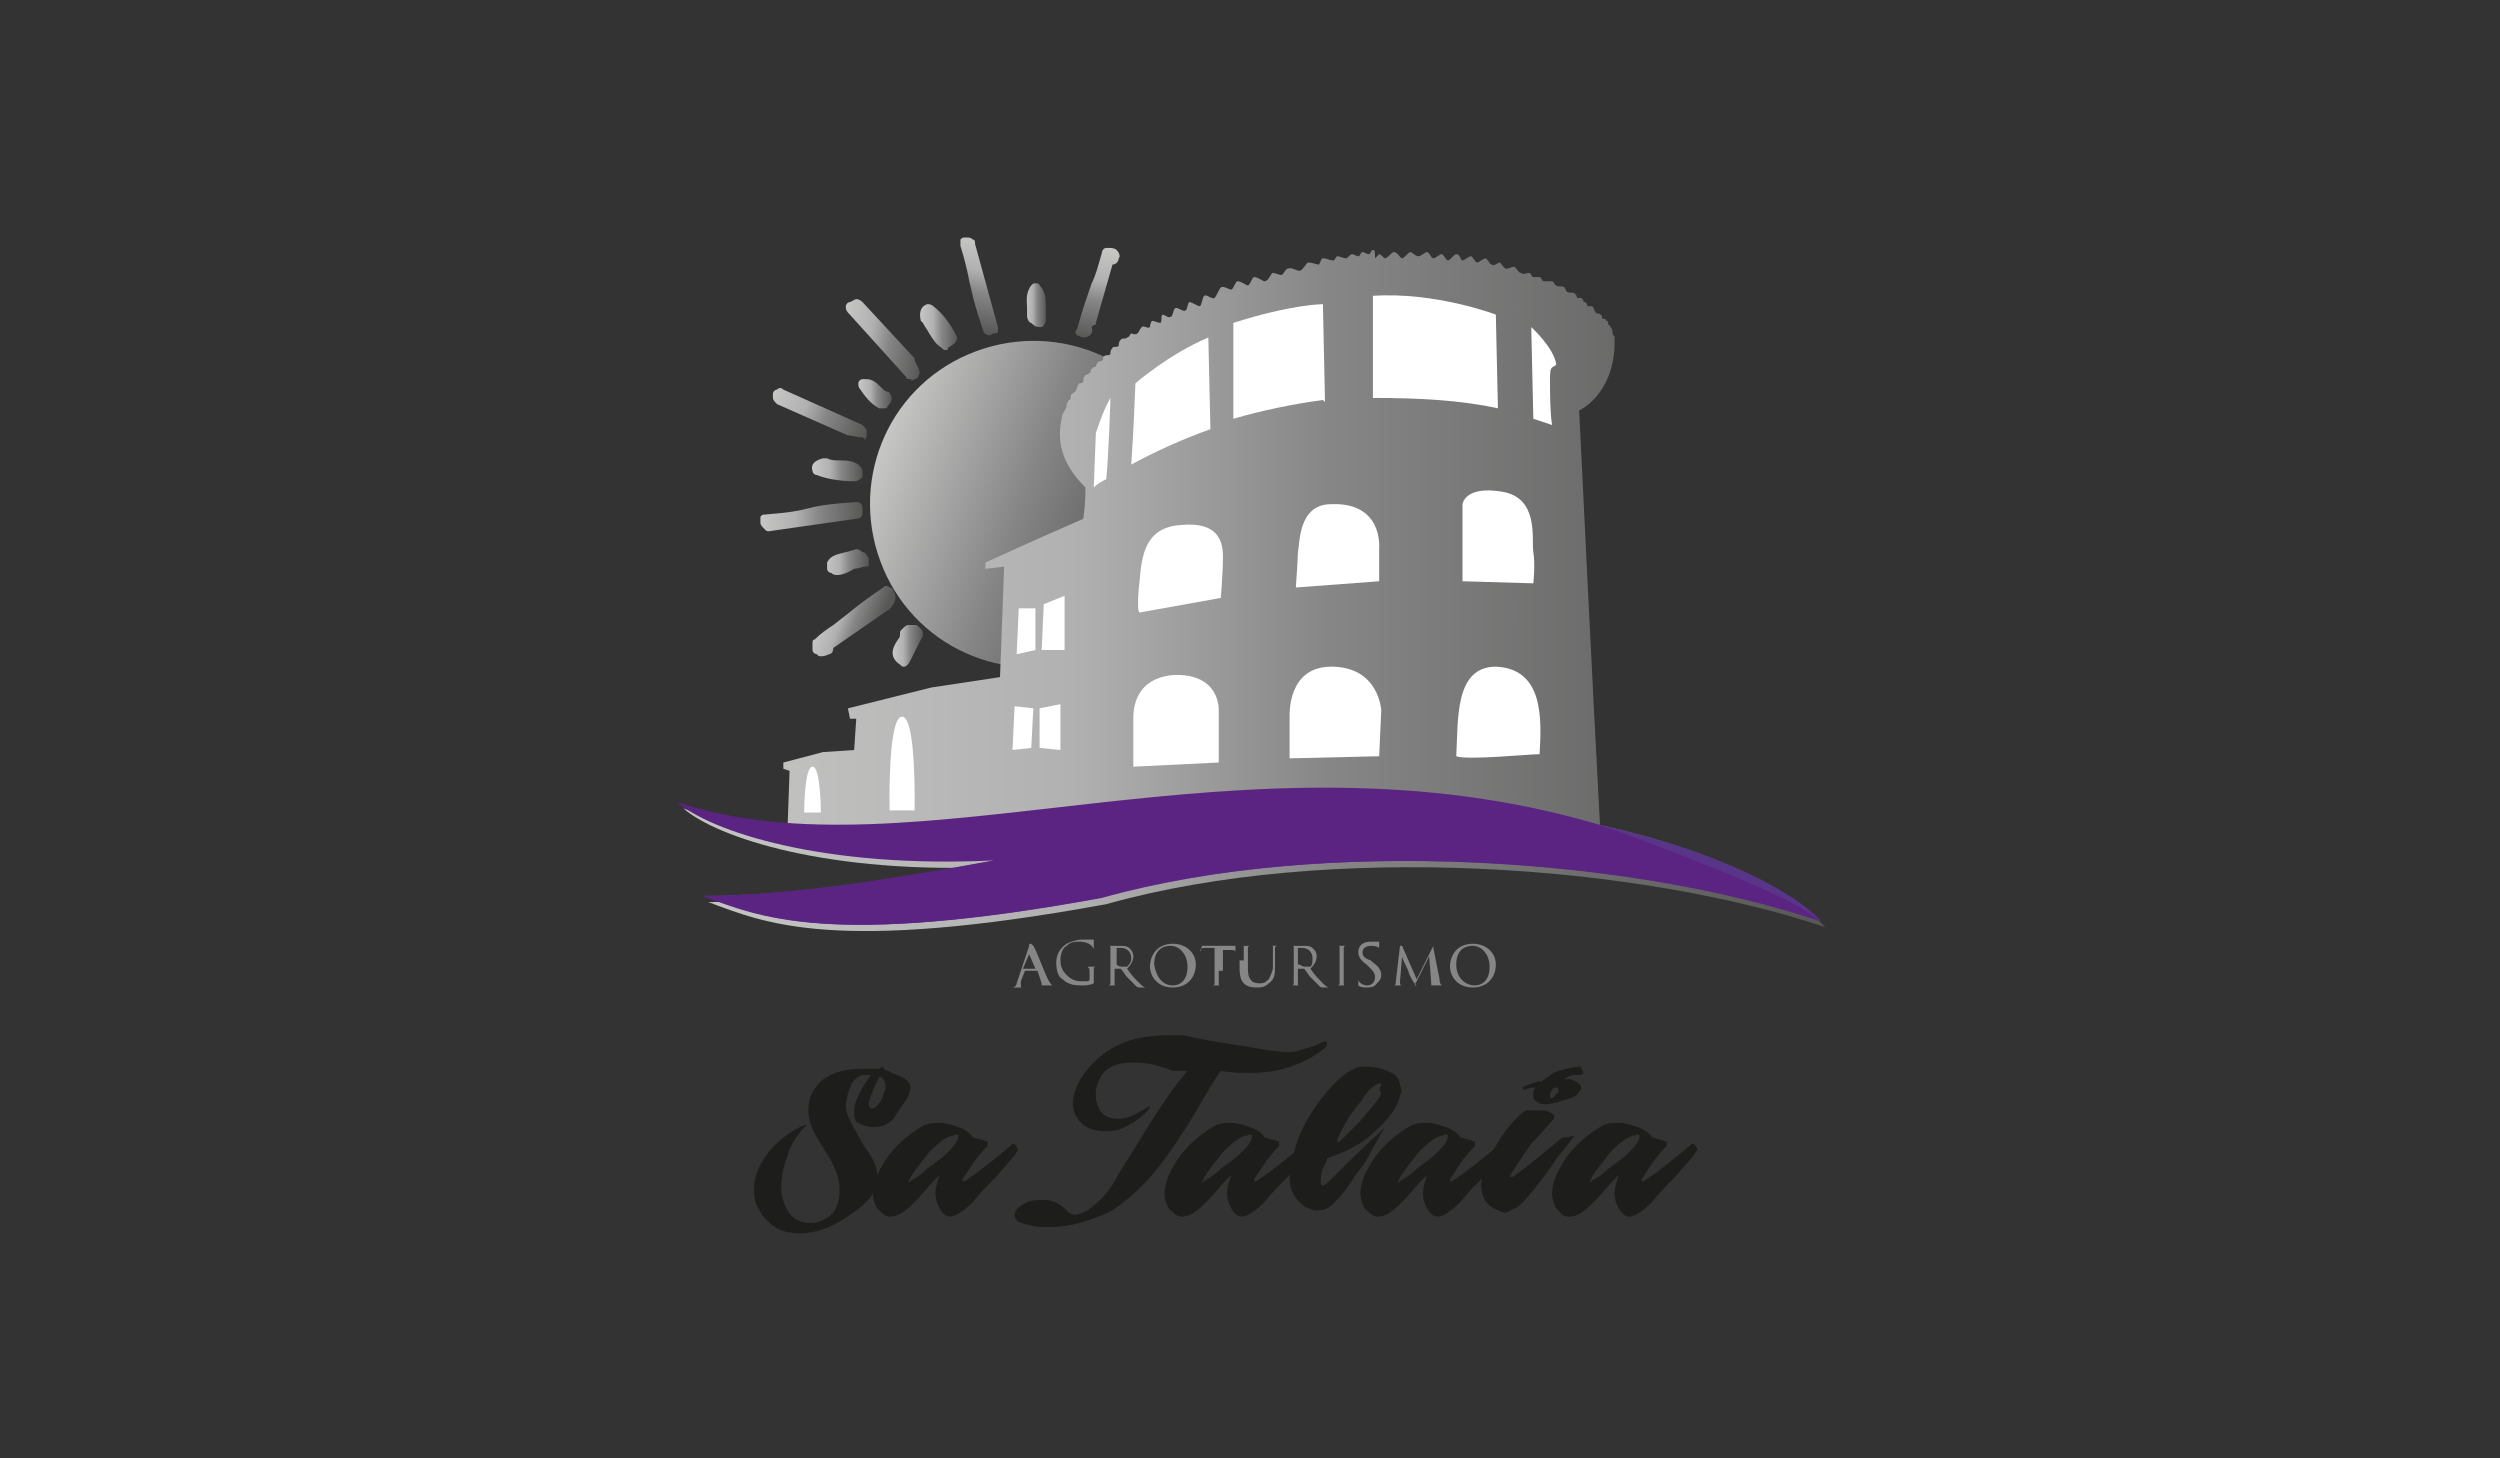 <?xml version="1.0" encoding="utf-8"?>
<!-- Generator: Adobe Illustrator 26.3.1, SVG Export Plug-In . SVG Version: 6.00 Build 0)  -->
<svg version="1.1" id="Capa_1" xmlns="http://www.w3.org/2000/svg" xmlns:xlink="http://www.w3.org/1999/xlink" x="0px" y="0px"
	 viewBox="0 0 120 70" style="enable-background:new 0 0 120 70;" xml:space="preserve">
<rect x="0" y="0" width="120" height="70" fill="#333333" stroke="none"/>
<style type="text/css">
	.st0{fill:url(#SVGID_1_);}
	.st1{fill:url(#SVGID_00000085942967127935059430000013420443277315597447_);}
	.st2{fill:url(#SVGID_00000150101829358118090690000009781644796372037541_);}
	.st3{fill:url(#SVGID_00000114056517081668128970000008182388368629466016_);}
	.st4{fill:url(#SVGID_00000054241584626574555680000016150983737145469071_);}
	.st5{fill:url(#SVGID_00000159465711956315379900000016218793609508519315_);}
	.st6{fill:url(#SVGID_00000119814452395531664390000006038793180283271829_);}
	.st7{fill:url(#SVGID_00000049931161797006721580000009989893961230299541_);}
	.st8{fill:url(#SVGID_00000036218537889331771060000013373723829917930660_);}
	.st9{fill:url(#SVGID_00000151509915318784912200000002039078400213275293_);}
	.st10{fill:url(#SVGID_00000075142127955544994920000010675880418819130504_);}
	.st11{fill:url(#SVGID_00000010996721766345630090000006289148818580299392_);}
	.st12{fill:url(#SVGID_00000116237547980471424510000016659556770331634109_);}
	.st13{fill-rule:evenodd;clip-rule:evenodd;fill:url(#SVGID_00000179620426800071928580000002175368523498048387_);}
	.st14{fill:#FFFFFF;}
	.st15{fill-rule:evenodd;clip-rule:evenodd;fill:#FFFFFF;}
	.st16{fill-rule:evenodd;clip-rule:evenodd;fill:#59358A;}
	.st17{fill-rule:evenodd;clip-rule:evenodd;fill:#5C2482;}
	.st18{fill:#1D1D1B;}
	.st19{fill:#868686;}
</style>
<g>
	<g>
		<linearGradient id="SVGID_1_" gradientUnits="userSpaceOnUse" x1="39.466" y1="29.346" x2="42.149" y2="30.322">
			<stop  offset="0" style="stop-color:#C6C6C5"/>
			<stop  offset="0.344" style="stop-color:#B1B1B1"/>
			<stop  offset="0.571" style="stop-color:#868686"/>
			<stop  offset="1" style="stop-color:#575756"/>
		</linearGradient>
		<path class="st0" d="M39.4,31.5c-0.1,0-0.1,0-0.2-0.1l0,0c-0.1,0-0.2-0.1-0.2-0.2c0,0,0,0,0-0.1c0,0,0-0.1,0-0.2
			c0-0.1,0-0.2,0.1-0.2c0.3-0.3,0.6-0.5,0.9-0.7c0.8-0.6,1.2-1,2.4-1.8c0.1-0.1,0.2-0.1,0.3,0c0.1,0,0.2,0.1,0.2,0.2
			c0.2,0.3,0,0.6-0.1,0.7c0,0,0,0.1-0.1,0.1c0,0.1-0.1,0.1-0.1,0.1l-2.6,1.8c0,0,0,0,0,0c0,0.2-0.1,0.3-0.2,0.3
			C39.6,31.5,39.5,31.5,39.4,31.5z"/>
		
			<linearGradient id="SVGID_00000143596695155388857980000007382290016168201654_" gradientUnits="userSpaceOnUse" x1="39.613" y1="27.008" x2="41.649" y2="27.008">
			<stop  offset="0" style="stop-color:#C6C6C5"/>
			<stop  offset="0.344" style="stop-color:#B1B1B1"/>
			<stop  offset="0.571" style="stop-color:#868686"/>
			<stop  offset="1" style="stop-color:#575756"/>
		</linearGradient>
		<path style="fill:url(#SVGID_00000143596695155388857980000007382290016168201654_);" d="M40.2,27.6c-0.1,0-0.2,0-0.3-0.1
			c-0.1,0-0.2-0.1-0.2-0.2c0-0.1,0-0.2,0-0.3c0.2-0.4,0.6-0.4,0.9-0.5c0.1,0,0.3-0.1,0.4-0.1c0.1-0.1,0.3,0,0.4,0.1c0,0,0,0,0,0
			c0.1,0,0.2,0.1,0.3,0.3c0,0.1,0,0.2,0,0.3c0,0.1-0.1,0.1-0.2,0.1c-0.1,0-0.3,0.1-0.5,0.1C40.7,27.5,40.4,27.6,40.2,27.6z"/>
		
			<linearGradient id="SVGID_00000006705674549884839370000015771136171758188728_" gradientUnits="userSpaceOnUse" x1="42.881" y1="31.06" x2="44.305" y2="31.06">
			<stop  offset="0" style="stop-color:#C6C6C5"/>
			<stop  offset="0.344" style="stop-color:#B1B1B1"/>
			<stop  offset="0.571" style="stop-color:#868686"/>
			<stop  offset="1" style="stop-color:#575756"/>
		</linearGradient>
		<path style="fill:url(#SVGID_00000006705674549884839370000015771136171758188728_);" d="M43.4,32c-0.1,0-0.1,0-0.2-0.1
			c-0.6-0.4-0.3-0.9-0.1-1.2c0.1-0.1,0.1-0.2,0.1-0.3c0-0.1,0-0.1,0.1-0.2c0.1-0.1,0.2-0.2,0.3-0.2l0.1,0c0.1,0,0.2,0,0.3,0l0,0
			c0.1,0.1,0.3,0.2,0.3,0.4c0,0.1,0,0.2-0.1,0.3l-0.5,1C43.6,31.9,43.5,32,43.4,32C43.4,32,43.4,32,43.4,32z"/>
		
			<linearGradient id="SVGID_00000002343016653370156360000007397874199705664439_" gradientUnits="userSpaceOnUse" x1="37.125" y1="18.926" x2="41.64" y2="20.569">
			<stop  offset="0" style="stop-color:#C6C6C5"/>
			<stop  offset="0.344" style="stop-color:#B1B1B1"/>
			<stop  offset="0.571" style="stop-color:#868686"/>
			<stop  offset="1" style="stop-color:#575756"/>
		</linearGradient>
		<path style="fill:url(#SVGID_00000002343016653370156360000007397874199705664439_);" d="M41.3,21C41.3,21,41.2,20.9,41.3,21
			l-0.5-0.1c0,0,0,0-0.1,0l-3.4-1.5c-0.1-0.1-0.2-0.2-0.2-0.3l0-0.2c0-0.1,0.1-0.2,0.2-0.2c0.1-0.1,0.2-0.1,0.3,0l3.8,1.7
			c0.1,0.1,0.2,0.2,0.2,0.3l0,0.2c0,0.1-0.1,0.2-0.1,0.2C41.4,20.9,41.3,21,41.3,21z"/>
		
			<linearGradient id="SVGID_00000018925373023660262400000001304733025597334944_" gradientUnits="userSpaceOnUse" x1="39.061" y1="22.52" x2="41.373" y2="22.52">
			<stop  offset="0" style="stop-color:#C6C6C5"/>
			<stop  offset="0.344" style="stop-color:#B1B1B1"/>
			<stop  offset="0.571" style="stop-color:#868686"/>
			<stop  offset="1" style="stop-color:#575756"/>
		</linearGradient>
		<path style="fill:url(#SVGID_00000018925373023660262400000001304733025597334944_);" d="M41,23.1C41,23.1,41,23.1,41,23.1
			c-0.6,0-1.3-0.1-1.8-0.3c-0.1,0-0.2-0.1-0.2-0.2c-0.1-0.3,0.1-0.5,0.5-0.6c0.1,0,0.1,0,0.2,0c0.2,0.1,0.4,0.1,0.6,0.1
			c0.3,0,0.6,0,0.9,0.2c0.1,0.1,0.2,0.2,0.2,0.3l0,0.3C41.3,23,41.2,23.1,41,23.1z"/>
		
			<linearGradient id="SVGID_00000041287997471086776770000009086052138743645356_" gradientUnits="userSpaceOnUse" x1="41.238" y1="18.893" x2="42.792" y2="18.893">
			<stop  offset="0" style="stop-color:#C6C6C5"/>
			<stop  offset="0.344" style="stop-color:#B1B1B1"/>
			<stop  offset="0.571" style="stop-color:#868686"/>
			<stop  offset="1" style="stop-color:#575756"/>
		</linearGradient>
		<path style="fill:url(#SVGID_00000041287997471086776770000009086052138743645356_);" d="M42.4,19.6c-0.1,0-0.1,0-0.2,0
			c-0.4-0.2-0.7-0.6-0.9-0.9c-0.1-0.1-0.1-0.2-0.1-0.3c0-0.1,0.1-0.2,0.2-0.2c0.1,0,0.1,0,0.2,0c0.3,0,0.5,0.2,0.7,0.4
			c0.1,0.1,0.2,0.2,0.3,0.2c0.1,0,0.2,0.2,0.2,0.3c0,0.2-0.1,0.3-0.2,0.4c0,0,0,0,0,0C42.6,19.6,42.5,19.6,42.4,19.6z"/>
		
			<linearGradient id="SVGID_00000057108406405410925900000009389221780831071659_" gradientUnits="userSpaceOnUse" x1="36.498" y1="24.795" x2="41.444" y2="24.795">
			<stop  offset="0" style="stop-color:#C6C6C5"/>
			<stop  offset="0.344" style="stop-color:#B1B1B1"/>
			<stop  offset="0.571" style="stop-color:#868686"/>
			<stop  offset="1" style="stop-color:#575756"/>
		</linearGradient>
		<path style="fill:url(#SVGID_00000057108406405410925900000009389221780831071659_);" d="M36.9,25.5c-0.1,0-0.1,0-0.2-0.1
			c-0.1-0.1-0.2-0.2-0.2-0.3c0-0.1,0-0.2,0-0.3c0.1-0.1,0.1-0.1,0.2-0.1c1.3-0.1,1.7-0.2,2.1-0.3c0.4-0.1,0.8-0.2,2.3-0.3
			c0.2,0,0.3,0.1,0.3,0.3l0,0.2c0,0.2-0.1,0.3-0.3,0.3L36.9,25.5C36.9,25.5,36.9,25.5,36.9,25.5z"/>
		
			<linearGradient id="SVGID_00000039845371781036397620000010341413621146045103_" gradientUnits="userSpaceOnUse" x1="47.497" y1="11.52" x2="46.72" y2="15.927">
			<stop  offset="0" style="stop-color:#C6C6C5"/>
			<stop  offset="0.344" style="stop-color:#B1B1B1"/>
			<stop  offset="0.571" style="stop-color:#868686"/>
			<stop  offset="1" style="stop-color:#575756"/>
		</linearGradient>
		<path style="fill:url(#SVGID_00000039845371781036397620000010341413621146045103_);" d="M47.5,16.1c-0.1,0-0.3-0.1-0.3-0.2
			c-0.5-1.5-0.5-1.7-0.6-2.1c-0.1-0.3-0.1-0.7-0.5-2c0-0.1,0-0.2,0-0.3c0.1-0.1,0.1-0.1,0.2-0.1l0,0c0,0,0.1,0,0.1,0
			c0.1,0,0.2,0,0.3,0.1c0.1,0,0.1,0.1,0.1,0.2l1.1,4c0,0.1,0,0.2,0,0.2c0,0.1-0.1,0.1-0.2,0.1L47.5,16.1
			C47.6,16.1,47.6,16.1,47.5,16.1z"/>
		
			<linearGradient id="SVGID_00000171688503752535850440000002570948673196606353_" gradientUnits="userSpaceOnUse" x1="40.427" y1="15.915" x2="44.406" y2="16.617">
			<stop  offset="0" style="stop-color:#C6C6C5"/>
			<stop  offset="0.344" style="stop-color:#B1B1B1"/>
			<stop  offset="0.571" style="stop-color:#868686"/>
			<stop  offset="1" style="stop-color:#575756"/>
		</linearGradient>
		<path style="fill:url(#SVGID_00000171688503752535850440000002570948673196606353_);" d="M43.7,18.2c-0.1,0-0.2,0-0.2-0.1L40.7,15
			c-0.1-0.1-0.1-0.2-0.1-0.3c0-0.1,0.1-0.2,0.2-0.2l0.2-0.1c0.1-0.1,0.3,0,0.4,0.1l2.5,2.7c0,0,0,0,0,0.1l0.2,0.4
			c0,0.1,0.1,0.2,0,0.3c0,0.1-0.1,0.2-0.2,0.2l-0.2,0.1C43.8,18.2,43.8,18.2,43.7,18.2z"/>
		
			<linearGradient id="SVGID_00000145764159896449760890000016137636643827069360_" gradientUnits="userSpaceOnUse" x1="53.113" y1="11.966" x2="52.346" y2="16.314">
			<stop  offset="0" style="stop-color:#C6C6C5"/>
			<stop  offset="0.344" style="stop-color:#B1B1B1"/>
			<stop  offset="0.571" style="stop-color:#868686"/>
			<stop  offset="1" style="stop-color:#575756"/>
		</linearGradient>
		<path style="fill:url(#SVGID_00000145764159896449760890000016137636643827069360_);" d="M52,16.2L52,16.2
			C52,16.2,52,16.2,52,16.2c-0.1,0-0.2-0.1-0.3-0.1c-0.1-0.1-0.1-0.2,0-0.3c0.3-1.1,0.5-1.6,0.7-2.2c0.2-0.4,0.3-0.8,0.5-1.5
			c0-0.1,0.1-0.2,0.2-0.2c0.1,0,0.1,0,0.2,0c0,0,0,0,0,0c0,0,0.2,0,0.3,0.1l0,0c0.1,0.1,0.2,0.3,0.1,0.4c0,0.1-0.1,0.3-0.3,0.3
			c0,0,0,0,0,0l-0.8,2.8c0,0.1,0,0.1-0.1,0.1c0,0,0,0-0.1,0.1C52.5,16,52.3,16.2,52,16.2z"/>
		
			<linearGradient id="SVGID_00000040569646048806084190000002948030279645311654_" gradientUnits="userSpaceOnUse" x1="44.183" y1="15.753" x2="45.987" y2="15.753">
			<stop  offset="0" style="stop-color:#C6C6C5"/>
			<stop  offset="0.344" style="stop-color:#B1B1B1"/>
			<stop  offset="0.571" style="stop-color:#868686"/>
			<stop  offset="1" style="stop-color:#575756"/>
		</linearGradient>
		<path style="fill:url(#SVGID_00000040569646048806084190000002948030279645311654_);" d="M45.4,16.8c-0.1,0-0.1,0-0.2-0.1
			c-0.3-0.2-0.4-0.4-0.6-0.7c-0.1-0.2-0.2-0.3-0.3-0.5c0,0-0.1-0.1-0.1-0.1c-0.1-0.4,0-0.7,0.3-0.8c0.1,0,0.2,0,0.3,0.1
			c0.4,0.3,0.8,0.8,1.1,1.4c0.1,0.1,0,0.3-0.1,0.4l-0.3,0.2C45.5,16.8,45.5,16.8,45.4,16.8z"/>
		
			<linearGradient id="SVGID_00000163752927665584274850000013019358720455799943_" gradientUnits="userSpaceOnUse" x1="49.231" y1="14.686" x2="50.21" y2="14.686">
			<stop  offset="0" style="stop-color:#C6C6C5"/>
			<stop  offset="0.344" style="stop-color:#B1B1B1"/>
			<stop  offset="0.571" style="stop-color:#868686"/>
			<stop  offset="1" style="stop-color:#575756"/>
		</linearGradient>
		<path style="fill:url(#SVGID_00000163752927665584274850000013019358720455799943_);" d="M49.9,15.7
			C49.9,15.7,49.9,15.7,49.9,15.7c-0.2,0-0.3-0.1-0.4-0.2c0,0,0,0,0,0c-0.1,0-0.2-0.2-0.2-0.3c0-0.1,0-0.2,0-0.4
			c0-0.3-0.1-0.7,0.2-1.1c0.1-0.1,0.1-0.1,0.2-0.1h0c0.1,0,0.2,0,0.2,0.1c0.3,0.3,0.3,0.7,0.3,1.1c0,0.2,0,0.3,0,0.5
			c0,0.1,0,0.2-0.1,0.3C50.1,15.7,50,15.7,49.9,15.7z"/>
		
			<linearGradient id="SVGID_00000109011555269271111500000002047915783538524814_" gradientUnits="userSpaceOnUse" x1="42.284" y1="21.514" x2="56.997" y2="26.869">
			<stop  offset="0" style="stop-color:#C6C6C5"/>
			<stop  offset="0.418" style="stop-color:#8C8C8C"/>
			<stop  offset="0.46" style="stop-color:#868686"/>
			<stop  offset="0.871" style="stop-color:#575756"/>
		</linearGradient>
		<path style="fill:url(#SVGID_00000109011555269271111500000002047915783538524814_);" d="M56.8,21.1c1.7,4-0.1,8.6-4.1,10.3
			c-4,1.7-8.6-0.1-10.3-4.1c-1.7-4,0.1-8.6,4.1-10.3C50.5,15.3,55.1,17.1,56.8,21.1z"/>
	</g>
	
		<linearGradient id="SVGID_00000026130864417244236700000017236738630034354063_" gradientUnits="userSpaceOnUse" x1="32.592" y1="28.128" x2="87.408" y2="28.128">
		<stop  offset="0" style="stop-color:#C6C6C5"/>
		<stop  offset="0.344" style="stop-color:#B1B1B1"/>
		<stop  offset="0.571" style="stop-color:#868686"/>
		<stop  offset="1" style="stop-color:#575756"/>
	</linearGradient>
	<path style="fill-rule:evenodd;clip-rule:evenodd;fill:url(#SVGID_00000026130864417244236700000017236738630034354063_);" d="
		M76.8,39.6C76.8,39.6,76.8,39.6,76.8,39.6c-0.3-5.4-1-19.9-1-19.9s1.6-0.7,1.7-3.1c0-0.1,0-0.1,0-0.2c0-0.1,0-0.1,0-0.2
		c0-0.1-0.1-0.1-0.1-0.2c0-0.1,0-0.2-0.1-0.3c0-0.1-0.1-0.1-0.1-0.1c0-0.1,0-0.2-0.1-0.2c0-0.1-0.1-0.1-0.2-0.1c0-0.1,0-0.2-0.1-0.2
		c0-0.1-0.2,0-0.2-0.1c-0.1-0.1-0.1-0.3-0.2-0.3c0,0-0.1,0-0.2,0c0,0,0-0.1-0.1-0.2c0,0-0.1,0-0.1,0c0,0,0-0.1,0-0.1
		c0,0-0.1-0.1-0.1-0.1c0,0-0.1,0-0.2,0c0,0,0-0.1-0.1-0.2c-0.1-0.1-0.2,0-0.4-0.1c0,0-0.1-0.2-0.1-0.2c-0.1-0.1-0.3,0-0.4-0.1
		c-0.1,0-0.1-0.2-0.2-0.2c-0.1,0-0.3,0-0.4,0c-0.1,0-0.1-0.2-0.2-0.2c-0.1,0-0.2,0-0.3,0c-0.1,0-0.1-0.2-0.2-0.2
		c-0.1,0-0.3,0.1-0.4,0c-0.1,0-0.2-0.2-0.3-0.3c-0.1,0-0.3,0.1-0.4,0.1c-0.1,0-0.2-0.2-0.3-0.3c-0.1,0-0.3,0.2-0.4,0.1
		c-0.1,0-0.2-0.3-0.3-0.3c-0.1,0-0.3,0.2-0.4,0.2c-0.1,0-0.2-0.3-0.3-0.3c-0.1,0-0.3,0.2-0.4,0.2c-0.1,0-0.1-0.3-0.3-0.3
		c-0.1,0-0.3,0.3-0.4,0.3c-0.1,0-0.2-0.3-0.3-0.3c-0.1,0-0.3,0.2-0.4,0.2c-0.1,0-0.2-0.3-0.3-0.3c-0.1,0-0.3,0.2-0.4,0.2
		c-0.2,0-0.3-0.2-0.4-0.2c-0.1,0-0.3,0.3-0.4,0.3c-0.1,0-0.2-0.3-0.4-0.3c-0.1,0-0.2,0.2-0.4,0.3c-0.1,0-0.2-0.2-0.3-0.2
		c0,0-0.2,0.2-0.2,0.2C66,12.1,66,12,65.9,12c-0.1,0-0.1,0.2-0.2,0.2c-0.1,0-0.2-0.1-0.3-0.1c-0.1,0-0.1,0.2-0.2,0.2
		c-0.1,0-0.2-0.1-0.3-0.1c-0.1,0-0.2,0.2-0.3,0.2c-0.1,0-0.3-0.1-0.4-0.1c-0.1,0-0.1,0.2-0.2,0.2c-0.2,0-0.3-0.1-0.5-0.1
		c-0.1,0-0.1,0.2-0.2,0.3c-0.1,0-0.3-0.1-0.5-0.1c-0.1,0-0.2,0.3-0.4,0.4c-0.2,0-0.4-0.2-0.6-0.1c-0.1,0-0.2,0.3-0.3,0.3
		c-0.1,0-0.3-0.1-0.4-0.1c-0.1,0-0.2,0.4-0.4,0.4c-0.1,0-0.3-0.2-0.5-0.2c-0.1,0-0.2,0.4-0.3,0.4c-0.1,0-0.3-0.2-0.5-0.2
		c-0.1,0-0.2,0.4-0.3,0.4c-0.1,0-0.4-0.2-0.5-0.1c-0.1,0.1-0.2,0.4-0.3,0.5c-0.1,0.1-0.4-0.2-0.5-0.1c-0.1,0.1-0.1,0.4-0.2,0.5
		c-0.1,0-0.4-0.2-0.5-0.2c-0.1,0-0.1,0.4-0.2,0.4c-0.1,0.1-0.4-0.2-0.5-0.1c-0.1,0.1-0.1,0.4-0.2,0.4c-0.1,0.1-0.3-0.1-0.4-0.1
		c-0.1,0.1,0,0.3-0.1,0.4c-0.1,0-0.3-0.1-0.4-0.1c-0.1,0.1-0.1,0.3-0.1,0.3c-0.1,0.1-0.3-0.1-0.4,0c-0.1,0.1-0.1,0.2-0.2,0.3
		c-0.1,0.1-0.3,0-0.3,0c-0.1,0.1-0.1,0.2-0.2,0.2c-0.1,0.1-0.2,0-0.3,0.1c-0.1,0.1-0.1,0.2-0.1,0.3c-0.1,0.1-0.3,0-0.3,0.1
		c-0.1,0.1-0.1,0.2-0.1,0.3c-0.1,0.1-0.2,0-0.3,0.1c-0.1,0,0,0.2-0.1,0.2c-0.1,0.1-0.2,0-0.2,0.1c-0.1,0.1-0.1,0.2-0.1,0.2
		c0,0-0.1,0-0.2,0.1c-0.1,0.1,0,0.2-0.1,0.2c-0.1,0.1-0.2,0.1-0.2,0.1c-0.1,0.1-0.1,0.2-0.1,0.3c0,0.1-0.2,0.1-0.2,0.1
		c-0.1,0.1-0.1,0.3-0.2,0.4c-0.1,0.1-0.2,0.1-0.2,0.2c0,0.1,0,0.2-0.1,0.2c0,0.1-0.1,0.1-0.1,0.2c0,0.1,0,0.2-0.1,0.3
		c0,0.1-0.1,0.1-0.1,0.2c-0.3,1.2-0.1,2.3,1.1,3.5c0,0.3,0,0.8-0.1,1.5c-2.3,1-4.7,2.1-4.7,2.1l0,0.3l0.9-0.1l-0.2,5.3l-3.3,0.5
		l-4,1l0.1,0.5l0.3,0l-0.1,1.5l-1.5,0.1l-1.9,0.5l0,0.3l0.3,0.1l-0.1,2.8c-0.8,0.2-2.6-0.1-5-1c1.6,1.4,7,3.2,15.2,2.8
		c-4.9,0.9-9.8,1.7-14,1.7c2.7,1,6,2.5,19.1,0.1c10.7-3,25.6-1.9,34.5,1.1C86.2,42.9,82.7,40.9,76.8,39.6z"/>
	<path class="st14" d="M53.9,30.3"/>
	<polygon class="st14" points="49.7,29.2 48.9,29.2 48.8,31.4 49.7,31.2 	"/>
	<polygon class="st14" points="51.1,28.6 50.1,29 50,31.2 51.1,31.2 	"/>
	<polygon class="st14" points="50.9,33.8 49.9,34 49.9,35.9 50.9,36 	"/>
	<polygon class="st14" points="49.6,34 49.5,35.9 48.6,36 48.7,33.9 	"/>
	<path class="st15" d="M63.9,24.2c2.5-0.1,2.3,2.1,2.3,2.1v1.6l-4,0.3c0,0,0.1-1.4,0.1-1.7C62.4,26.1,62.3,24.2,63.9,24.2z"/>
	<path class="st15" d="M54.7,27.9c0.1-1.3,0.3-2.6,2-2.7c2.1-0.2,2,1.2,2,1.7c0,0.5-0.1,1.8-0.1,1.8l-3.9,0.7
		C54.6,29.4,54.6,28.7,54.7,27.9z"/>
	<path class="st15" d="M54.4,36.8c0,0,0-1.9,0-2.2c0-0.3-0.1-2,1.9-2.2c2.3-0.1,2.2,1.7,2.2,1.7l0,2.5L54.4,36.8z"/>
	<path class="st15" d="M66.2,36.3l-4.3,0.1c0,0,0-1.9,0-2c0-0.1-0.1-2.4,2-2.4c2.3,0,2.4,2.1,2.4,2.1L66.2,36.3z"/>
	<path class="st15" d="M70.2,24.2c0,0,0.1-0.9,1.9-0.6c1.8,0.3,1.4,2.3,1.5,2.9c0.1,0.6,0,1.5,0,1.5s-3.4-0.1-3.4-0.1
		C70.2,27.5,70.2,24.2,70.2,24.2z"/>
	<path class="st15" d="M69.9,36.3c0.1-1.7-0.1-4.3,1.9-4.3c2.3,0.1,2.2,2.5,2.1,4.2C73.4,36.2,70.4,36.5,69.9,36.3z"/>
	<path class="st14" d="M53.3,19.1c-0.4,0.7-0.7,1.7-0.7,1.7l-0.1,2.6c0.2-0.2,0.4-0.3,0.6-0.4C53.2,22.1,53.3,19.3,53.3,19.1z"/>
	<path class="st14" d="M58,16.2c-1.9,0.8-3.5,2.2-3.5,2.2s-0.1,2.6-0.2,3.9c1.1-0.6,2.4-1.2,3.8-1.7L58,16.2z"/>
	<path class="st14" d="M63.6,19.3l-0.1-4.7c0,0-1.5,0-4.3,0.9c0,0.4,0,3.2,0,4.6c1.4-0.4,2.8-0.7,4.3-0.9
		C63.6,19.3,63.6,19.3,63.6,19.3z"/>
	<path class="st14" d="M71.9,19.6l-0.1-4.5c0,0-2.9-1.1-5.9-0.9c0,0.4,0,3.7,0,4.9C68,19.1,70.1,19.2,71.9,19.6z"/>
	<path class="st14" d="M74.4,18.2c0-0.7,0.1-0.5,0.3-0.7c-0.1-0.8-1.2-1.8-1.2-1.8l0.1,4.4c0.3,0.1,0.6,0.2,0.9,0.3
		C74.4,19.8,74.4,18.8,74.4,18.2z"/>
	<path class="st14" d="M43.9,38.9c0,0,0.1-4.5-0.6-4.5c-0.7,0-0.6,4.5-0.6,4.5L43.9,38.9z"/>
	<path class="st14" d="M39.4,39c0,0,0-2.2-0.4-2.2c-0.4,0-0.4,2.2-0.4,2.2L39.4,39z"/>
	<path class="st16" d="M76.8,39.6C76.8,39.6,76.8,39.6,76.8,39.6c-8.6-1.8-18.5-0.7-29,1.7c-4.9,0.9-9.8,1.7-14,1.7
		c2.7,1,6,2.5,19.1,0.1c10.7-3,25.6-1.9,34.5,1.1C86.2,42.9,82.7,40.9,76.8,39.6z"/>
	<path class="st17" d="M76.8,39.6c-17.1-5.1-33,2.7-44.3-1.1c1.6,1.4,7,3.2,15.2,2.8c-4.9,0.9-9.8,1.7-14,1.7c2.7,1,6,2.5,19.1,0.1
		c10.7-3,25.6-1.9,34.5,1.1C86.2,42.9,76.8,39.6,76.8,39.6z"/>
	<g>
		<g>
			<g>
				<path class="st18" d="M63.6,50.3c-1,0.8-2.2,1.2-3.6,1.2c-0.4,0-0.9,0-1.4-0.1c-0.3,0.4-0.7,1.1-1.4,2.3c-0.7,1.1-1.3,2-1.9,2.7
					c-0.7,0.8-1.4,1.4-2.1,1.8c-0.9,0.4-1.8,0.7-2.9,0.7c-0.3,0-0.6,0-0.9-0.1c-0.5-0.1-0.7-0.2-0.7-0.5c0-0.2,0.2-0.4,0.6-0.6
					c0.3-0.1,0.5-0.1,0.8-0.1c0.5,0,0.8,0.2,1.1,0.5c0.1,0.1,0.2,0.2,0.4,0.2c0.2,0,0.4-0.1,0.6-0.2c0.4-0.3,0.9-0.7,1.3-1.4
					c0.2-0.4,0.6-1,1.1-1.8c0.9-1.5,1.7-2.7,2.4-3.5c-0.1,0-0.4,0-0.7,0C55.3,51,54.7,51,54.4,51c-0.9,0-1.5,0.3-1.7,1
					c-0.1,0.2-0.1,0.4-0.1,0.6c0,0.3,0.1,0.5,0.2,0.7c0.2,0.3,0.5,0.4,0.9,0.4c0.4,0,0.8-0.2,1.3-0.5c0.1-0.1,0.2-0.1,0.2-0.1
					c0,0,0,0,0,0c0,0,0,0.1-0.1,0.2c-0.6,0.6-1.3,1-1.9,1c-0.6,0-1-0.1-1.3-0.4c-0.2-0.2-0.4-0.5-0.4-0.9c0-0.6,0.3-1.3,1-2
					c0.9-0.9,2-1.3,3.5-1.3c0.2,0,0.5,0,0.8,0c0.1,0,0.8,0.2,2.2,0.4c1.3,0.2,2.2,0.4,2.8,0.4c0.2,0,0.4,0,0.6-0.1
					c0.4-0.1,0.8-0.2,1.1-0.4c0.1,0,0.1,0,0.2,0C63.7,50.1,63.7,50.2,63.6,50.3z"/>
				<path class="st18" d="M62.8,55.3c-0.1,0.2-0.5,0.6-1,1.2c-0.4,0.4-0.8,0.8-1.1,1.2c-0.5,0.5-0.9,0.7-1.1,0.7
					c-0.2,0-0.4-0.2-0.5-0.4c-0.1-0.2-0.2-0.4-0.2-0.7c0-0.3,0.1-0.6,0.2-0.9c-0.1,0.1-0.2,0.2-0.3,0.3c-0.2,0.2-0.5,0.6-0.9,1
					c-0.5,0.5-0.8,0.7-1.2,0.7c-0.2,0-0.4-0.2-0.6-0.4c-0.1-0.2-0.2-0.4-0.2-0.7c0-0.6,0.3-1.2,0.8-1.9c0.5-0.6,1-1,1.5-1.3
					c0.3-0.2,0.6-0.2,0.9-0.2c0.3,0,0.6,0.1,0.9,0.2c0.3,0.1,0.6,0.3,0.7,0.5c0.1,0,0.3,0.1,0.4,0.1c0.1,0,0.2,0.1,0.3,0.1
					c0,0.1,0,0.1,0,0.2c0,0-0.2,0.2-0.6,0.7c-0.2,0.3-0.4,0.6-0.6,0.9c0,0.1,0,0.1,0,0.1c0,0,0,0,0.1,0c0.9-0.6,1.6-1.2,2.2-1.7
					c0.1-0.1,0.1-0.1,0.2-0.1c0,0,0,0,0,0C62.9,55.1,62.9,55.2,62.8,55.3z M60.1,54.5c0,0-0.1-0.1-0.2,0c-0.3,0-0.7,0.3-1.2,0.8
					c-0.4,0.5-0.7,0.9-0.9,1.2c0,0.1-0.1,0.2-0.1,0.2c0,0,0,0.1,0.1,0c0.1-0.1,0.4-0.2,0.8-0.6c0.4-0.3,0.7-0.5,0.9-0.7
					c0.4-0.4,0.6-0.6,0.6-0.9C60.1,54.6,60.1,54.5,60.1,54.5z"/>
				<path class="st18" d="M67.2,52.6c-0.1,0.5-0.5,1.1-1.2,1.7c-0.6,0.6-1.4,1-2.3,1.3c0,0.1-0.1,0.3-0.2,0.5
					c-0.1,0.2-0.1,0.5-0.1,0.6c0,0.2,0,0.2,0.1,0.2c0.1,0,0.2-0.1,0.4-0.3c0.8-0.8,1.6-1.6,2.6-2.5c0,0,0,0,0,0c0,0,0,0,0,0
					c0,0,0,0,0,0c-0.1,0.1-0.3,0.5-0.6,1c-0.3,0.6-0.5,0.9-0.6,1c-0.4,0.5-0.6,0.9-0.7,1c-0.4,0.5-0.7,0.8-0.9,0.9
					c-0.2,0.1-0.4,0.1-0.5,0.1c-0.2,0-0.4-0.1-0.6-0.2c-0.4-0.3-0.7-0.7-0.7-1.4c0-0.4,0.1-0.9,0.3-1.5c0.2-0.7,0.6-1.4,1.1-2.1
					c0.6-0.8,1.2-1.4,1.7-1.6c0.2-0.1,0.4-0.1,0.6-0.1c0.4,0,0.8,0.1,1.2,0.3c0.2,0.1,0.4,0.3,0.4,0.6
					C67.3,52.3,67.3,52.4,67.2,52.6z M66.3,52.1c0-0.1,0-0.1,0-0.1c0,0-0.1,0-0.1,0c-0.3,0.1-0.6,0.4-0.9,0.9
					c-0.6,0.7-0.9,1.3-1.1,1.8c0,0,0,0.1,0,0.1c0,0.1,0,0,0.1,0c0.2-0.2,0.5-0.5,1-1c0.4-0.5,0.8-0.9,1-1.3
					C66.2,52.3,66.2,52.2,66.3,52.1z"/>
				<path class="st18" d="M72.2,55.3c-0.1,0.2-0.5,0.6-1,1.2c-0.4,0.4-0.8,0.8-1.1,1.2c-0.5,0.5-0.9,0.7-1.1,0.7
					c-0.2,0-0.4-0.2-0.5-0.4c-0.1-0.2-0.2-0.4-0.2-0.7c0-0.3,0.1-0.6,0.2-0.9c-0.1,0.1-0.2,0.2-0.3,0.3c-0.2,0.2-0.5,0.6-0.9,1
					c-0.5,0.5-0.8,0.7-1.2,0.7c-0.2,0-0.4-0.2-0.6-0.4c-0.1-0.2-0.2-0.4-0.2-0.7c0-0.6,0.3-1.2,0.8-1.9c0.5-0.6,1-1,1.5-1.3
					c0.3-0.2,0.6-0.2,0.9-0.2c0.3,0,0.6,0.1,0.9,0.2c0.3,0.1,0.6,0.3,0.7,0.5c0.1,0,0.3,0.1,0.4,0.1c0.1,0,0.2,0.1,0.3,0.1
					c0,0.1,0,0.1,0,0.2c0,0-0.2,0.2-0.6,0.7c-0.2,0.3-0.4,0.6-0.6,0.9c0,0.1,0,0.1,0,0.1c0,0,0,0,0.1,0c0.9-0.6,1.6-1.2,2.2-1.7
					c0.1-0.1,0.1-0.1,0.2-0.1c0,0,0,0,0,0C72.3,55.1,72.3,55.2,72.2,55.3z M69.5,54.5c0,0-0.1-0.1-0.2,0c-0.3,0-0.7,0.3-1.2,0.8
					c-0.4,0.5-0.7,0.9-0.9,1.2c0,0.1-0.1,0.2-0.1,0.2c0,0,0,0.1,0.1,0c0.1-0.1,0.4-0.2,0.8-0.6c0.4-0.3,0.7-0.5,0.9-0.7
					c0.4-0.4,0.6-0.6,0.6-0.9C69.5,54.6,69.5,54.5,69.5,54.5z"/>
				<path class="st18" d="M75.6,54.5c-0.1,0.1-0.3,0.4-0.8,1c-0.4,0.6-0.9,1.3-1.6,2.1c-0.2,0.2-0.4,0.4-0.5,0.4
					c-0.2,0.1-0.3,0.2-0.5,0.2c-0.1,0-0.3-0.1-0.5-0.2c-0.4-0.2-0.6-0.6-0.6-1.1c0-0.5,0.2-1.1,0.7-1.9c0.4-0.7,0.9-1.3,1.3-1.6
					c0.1-0.1,0.2-0.1,0.2-0.1c0.1,0,0.3,0,0.5,0c0.3,0,0.5,0,0.6,0.1c0.2,0.1,0.2,0.1,0.2,0.2c0,0.1,0,0.1-0.1,0.2
					c-0.2,0.2-0.5,0.6-1,1.1c-0.5,0.7-0.8,1.2-1,1.5c0,0,0,0,0,0.1c0,0,0,0,0.1,0c0.6-0.4,1.4-1.1,2.4-1.9
					C75.4,54.6,75.5,54.5,75.6,54.5C75.7,54.4,75.7,54.4,75.6,54.5C75.7,54.5,75.7,54.5,75.6,54.5z M76,51.5c0,0-0.1,0.1-0.1,0.1
					c-0.1,0-0.2,0-0.3,0c-0.2,0-0.4,0.1-0.5,0.2c0.2,0,0.4,0,0.5,0.1c0.2,0.1,0.3,0.2,0.3,0.3c0,0.1,0,0.1-0.1,0.2
					c-0.1,0.2-0.3,0.3-0.7,0.4c-0.3,0.1-0.6,0.2-0.9,0.2c-0.2,0-0.3,0-0.4-0.1c-0.2-0.1-0.2-0.2-0.2-0.4c0-0.1,0-0.2,0.1-0.3
					c-0.1,0-0.3,0-0.5,0.1c0,0-0.1,0-0.1,0c0,0,0,0,0-0.1c0,0,0.1-0.1,0.2-0.1c0.2-0.1,0.5-0.2,0.7-0.2c0.3-0.2,0.5-0.4,0.8-0.5
					c0.4-0.1,0.7-0.2,1.1-0.2C75.9,51.4,76,51.4,76,51.5z M74.8,52.3c0-0.1-0.1-0.1-0.2-0.1c-0.1,0.1-0.2,0.2-0.2,0.4c0,0,0,0,0,0.1
					c0,0,0,0,0.1,0c0.1,0,0.1-0.1,0.2-0.2C74.8,52.5,74.8,52.4,74.8,52.3z"/>
				<path class="st18" d="M81.4,55.3c-0.1,0.2-0.5,0.6-1,1.2c-0.4,0.4-0.8,0.8-1.1,1.2c-0.5,0.5-0.9,0.7-1.1,0.7
					c-0.2,0-0.4-0.2-0.5-0.4c-0.1-0.2-0.2-0.4-0.2-0.7c0-0.3,0.1-0.6,0.2-0.9c-0.1,0.1-0.2,0.2-0.3,0.3c-0.2,0.2-0.5,0.6-0.9,1
					c-0.5,0.5-0.8,0.7-1.2,0.7c-0.3,0-0.4-0.2-0.6-0.4c-0.1-0.2-0.2-0.4-0.2-0.7c0-0.6,0.3-1.2,0.8-1.9c0.5-0.6,1-1,1.5-1.3
					c0.3-0.2,0.6-0.2,0.9-0.2c0.3,0,0.6,0.1,0.9,0.2c0.3,0.1,0.6,0.3,0.7,0.5c0.1,0,0.3,0.1,0.4,0.1c0.1,0,0.2,0.1,0.3,0.1
					c0,0.1,0,0.1,0,0.2c0,0-0.2,0.2-0.6,0.7c-0.2,0.3-0.4,0.6-0.6,0.9c0,0.1,0,0.1,0,0.1c0,0,0,0,0.1,0c0.9-0.6,1.6-1.2,2.2-1.7
					c0.1-0.1,0.1-0.1,0.2-0.1c0,0,0,0,0,0C81.5,55.1,81.5,55.2,81.4,55.3z M78.7,54.5c0,0-0.1-0.1-0.2,0c-0.3,0-0.7,0.3-1.2,0.8
					c-0.4,0.5-0.7,0.9-0.9,1.2c0,0.1-0.1,0.2-0.1,0.2c0,0,0,0.1,0.1,0c0.1-0.1,0.4-0.2,0.8-0.6c0.4-0.3,0.7-0.5,0.9-0.7
					c0.4-0.4,0.6-0.6,0.6-0.9C78.7,54.6,78.7,54.5,78.7,54.5z"/>
			</g>
		</g>
		<g>
			<path class="st18" d="M43.7,52.2c0,0.2-0.1,0.4-0.2,0.6c-0.3,0.4-0.5,0.7-0.6,0.9c-0.3,0.3-0.6,0.4-1,0.4c-0.3,0-0.5-0.1-0.7-0.2
				c-0.2-0.1-0.2-0.3-0.2-0.6c0-0.4,0.3-1,0.8-1.7c-0.1,0-0.3,0-0.4,0c-0.3,0.1-0.5,0.3-0.6,0.6c-0.1,0.3-0.2,0.6-0.2,0.9
				c0,0.4,0.3,0.9,0.7,1.6c0.2,0.4,0.4,0.6,0.5,0.8c0.2,0.3,0.3,0.6,0.3,0.9c0.1,0.6-0.3,1.2-1,1.7c-0.9,0.7-1.8,1.1-2.7,1.1
				c-0.5,0-0.9-0.1-1.2-0.3c-0.3-0.2-0.6-0.5-0.8-0.9c-0.2-0.3-0.2-0.7-0.2-1c0-0.6,0.3-1.2,0.7-1.7c0.4-0.5,0.9-0.9,1.5-1.2
				c0.2-0.1,0.3-0.1,0.3-0.1c0,0,0,0,0,0c0,0,0,0.1-0.1,0.1c-0.4,0.5-0.7,0.9-0.8,1.4c-0.2,0.5-0.3,1-0.3,1.5c0,0.4,0.1,0.7,0.2,0.9
				c0.2,0.5,0.6,0.8,1.2,0.8c0.2,0,0.3,0,0.5-0.1c0.6-0.2,0.9-0.7,0.9-1.5c0-0.5-0.2-1.1-0.6-1.7c-0.3-0.5-0.5-0.8-0.6-1
				c-0.2-0.4-0.3-0.8-0.3-1.1c0-0.6,0.2-1,0.6-1.4c0.5-0.4,1.1-0.6,2-0.6c0.1,0,0.3,0,0.5,0l0.3,0c0.1-0.1,0.2-0.1,0.2-0.1
				c0,0,0,0.1,0,0.1c0.2,0.1,0.3,0.1,0.4,0.2C43.4,51.7,43.7,51.9,43.7,52.2z M42.5,52.3c0-0.1,0-0.1,0-0.2c0-0.2-0.1-0.3-0.2-0.4
				l-0.1,0l0,0c-0.3,0.6-0.5,1.1-0.5,1.3c0,0.2,0.1,0.2,0.2,0.2c0.1,0,0.3-0.2,0.4-0.4C42.4,52.6,42.4,52.5,42.5,52.3z"/>
			<path class="st18" d="M48.8,55.3c-0.1,0.2-0.5,0.6-1,1.2c-0.4,0.4-0.8,0.8-1.1,1.2c-0.5,0.5-0.9,0.7-1.1,0.7
				c-0.2,0-0.4-0.2-0.5-0.4c-0.1-0.2-0.2-0.4-0.2-0.7c0-0.3,0.1-0.6,0.2-0.9c-0.1,0.1-0.2,0.2-0.3,0.3c-0.2,0.2-0.5,0.6-0.9,1
				c-0.5,0.5-0.8,0.7-1.2,0.7c-0.2,0-0.4-0.2-0.6-0.4c-0.1-0.2-0.2-0.4-0.2-0.7c0-0.6,0.3-1.2,0.8-1.9c0.5-0.6,1-1,1.5-1.3
				c0.3-0.2,0.6-0.2,0.9-0.2c0.3,0,0.6,0.1,0.9,0.2c0.3,0.1,0.6,0.3,0.7,0.5c0.1,0,0.3,0.1,0.4,0.1c0.1,0,0.2,0.1,0.3,0.1
				c0,0.1,0,0.1,0,0.2c0,0-0.2,0.2-0.6,0.7c-0.2,0.3-0.4,0.6-0.6,0.9c0,0.1,0,0.1,0,0.1c0,0,0,0,0.1,0c0.9-0.6,1.6-1.2,2.2-1.7
				c0.1-0.1,0.1-0.1,0.2-0.1c0,0,0,0,0,0C48.9,55.2,48.9,55.2,48.8,55.3z M46,54.5c0,0-0.1-0.1-0.2,0c-0.3,0-0.7,0.3-1.2,0.8
				c-0.4,0.5-0.7,0.9-0.9,1.2c0,0.1-0.1,0.2-0.1,0.2c0,0,0,0.1,0.1,0c0.1-0.1,0.4-0.2,0.8-0.6c0.4-0.3,0.7-0.5,0.9-0.7
				c0.4-0.4,0.6-0.6,0.6-0.9C46.1,54.6,46.1,54.6,46,54.5z"/>
		</g>
	</g>
	<g>
		<path class="st19" d="M49.4,45.4c0-0.1,0-0.1,0.1-0.1c0,0,0,0,0.1,0.1c0.1,0.1,0.5,1.2,0.7,1.6c0.1,0.2,0.2,0.3,0.2,0.3
			c0,0,0.1,0,0.1,0c0,0,0,0,0,0c0,0,0,0-0.1,0c0,0-0.2,0-0.4,0c-0.1,0-0.1,0-0.1,0c0,0,0,0,0,0c0,0,0,0,0-0.1l-0.2-0.6c0,0,0,0,0,0
			h-0.6c0,0,0,0,0,0L49,47.1c0,0.1,0,0.1,0,0.2c0,0.1,0,0.1,0.1,0.1h0c0,0,0,0,0,0c0,0,0,0,0,0c-0.1,0-0.2,0-0.2,0c0,0-0.2,0-0.3,0
			c0,0-0.1,0-0.1,0c0,0,0,0,0,0c0,0,0.1,0,0.1,0c0.1,0,0.2-0.1,0.2-0.2L49.4,45.4z M49.7,46.5C49.8,46.5,49.8,46.5,49.7,46.5
			l-0.3-0.7c0,0,0,0,0,0l-0.3,0.7c0,0,0,0,0,0H49.7z"/>
		<path class="st19" d="M52.3,46.7c0-0.2,0-0.2-0.1-0.3c0,0-0.1,0-0.1,0c0,0,0,0,0,0c0,0,0,0,0,0c0.1,0,0.3,0,0.3,0c0,0,0.2,0,0.3,0
			c0,0,0,0,0,0c0,0,0,0,0,0c0,0,0,0-0.1,0c-0.1,0-0.1,0.1-0.1,0.1c0,0.1,0,0.2,0,0.3v0.3c0,0.1,0,0.1,0,0.1
			c-0.2,0.1-0.4,0.1-0.6,0.1c-0.2,0-0.6,0-0.9-0.3c-0.2-0.1-0.3-0.4-0.3-0.8c0-0.4,0.2-0.7,0.5-0.9c0.2-0.1,0.5-0.2,0.7-0.2
			c0.2,0,0.4,0,0.4,0c0.1,0,0.2,0,0.2,0c0,0,0,0,0,0c0,0,0,0.1,0,0.4c0,0,0,0.1,0,0.1c0,0,0,0,0,0c0,0,0-0.1-0.1-0.2
			c-0.1-0.1-0.3-0.2-0.6-0.2c-0.2,0-0.4,0-0.6,0.2c-0.2,0.1-0.3,0.4-0.3,0.7c0,0.4,0.2,0.6,0.3,0.7c0.2,0.2,0.4,0.3,0.7,0.3
			c0.1,0,0.2,0,0.3,0c0,0,0.1,0,0.1-0.1V46.7z"/>
		<path class="st19" d="M53.3,46.1c0-0.4,0-0.5,0-0.6c0-0.1,0-0.1-0.1-0.1c0,0-0.1,0-0.1,0c0,0,0,0,0,0c0,0,0,0,0,0
			c0.1,0,0.3,0,0.3,0c0,0,0.3,0,0.3,0c0.2,0,0.4,0,0.5,0.1c0.1,0.1,0.2,0.2,0.2,0.4c0,0.2-0.1,0.4-0.3,0.6c0.2,0.3,0.4,0.5,0.6,0.7
			c0.1,0.1,0.2,0.2,0.3,0.2c0.1,0,0.1,0,0.1,0c0,0,0,0,0,0c0,0,0,0-0.1,0h-0.2c-0.2,0-0.2,0-0.3-0.1c-0.1-0.1-0.2-0.2-0.4-0.4
			c-0.1-0.1-0.2-0.3-0.3-0.4c0,0,0,0,0,0l-0.3,0c0,0,0,0,0,0v0.1c0,0.3,0,0.5,0,0.6c0,0.1,0,0.1,0.1,0.1c0,0,0.1,0,0.1,0
			c0,0,0,0,0,0c0,0,0,0,0,0c-0.2,0-0.3,0-0.3,0c0,0-0.2,0-0.3,0c0,0,0,0,0,0c0,0,0,0,0,0c0,0,0.1,0,0.1,0c0.1,0,0.1-0.1,0.1-0.1
			c0-0.1,0-0.3,0-0.6V46.1z M53.6,46.3C53.6,46.3,53.6,46.4,53.6,46.3c0.1,0.1,0.2,0.1,0.3,0.1c0.1,0,0.1,0,0.2,0
			c0.1-0.1,0.2-0.2,0.2-0.4c0-0.3-0.2-0.5-0.5-0.5c-0.1,0-0.2,0-0.2,0c0,0,0,0,0,0V46.3z"/>
		<path class="st19" d="M56.3,45.3c0.6,0,1.1,0.4,1.1,1c0,0.6-0.4,1.1-1.1,1.1c-0.8,0-1.1-0.6-1.1-1C55.2,45.9,55.5,45.3,56.3,45.3z
			 M56.3,47.3c0.2,0,0.7-0.1,0.7-0.9c0-0.6-0.4-1-0.8-1c-0.5,0-0.8,0.3-0.8,0.9C55.5,46.9,55.8,47.3,56.3,47.3z"/>
		<path class="st19" d="M58.5,46.6c0,0.3,0,0.5,0,0.6c0,0.1,0,0.1,0.1,0.1c0,0,0.1,0,0.1,0c0,0,0,0,0,0c0,0,0,0,0,0
			c-0.2,0-0.3,0-0.3,0c0,0-0.2,0-0.3,0c0,0,0,0,0,0c0,0,0,0,0,0c0,0,0.1,0,0.1,0c0.1,0,0.1-0.1,0.1-0.1c0-0.1,0-0.3,0-0.6v-1.1
			l-0.4,0c-0.2,0-0.2,0-0.3,0.1c0,0,0,0.1,0,0.1c0,0,0,0,0,0c0,0,0,0,0,0c0,0,0.1-0.3,0.1-0.3c0,0,0,0,0,0c0,0,0,0,0.1,0
			c0.1,0,0.2,0,0.2,0h1c0.1,0,0.2,0,0.2,0c0,0,0.1,0,0.1,0c0,0,0,0,0,0c0,0.1,0,0.3,0,0.3c0,0,0,0,0,0c0,0,0,0,0,0l0,0
			c0-0.1-0.1-0.1-0.3-0.1l-0.3,0V46.6z"/>
		<path class="st19" d="M59.7,46.1c0-0.4,0-0.5,0-0.6c0-0.1,0-0.1-0.1-0.1c0,0-0.1,0-0.1,0c0,0,0,0,0,0c0,0,0,0,0,0
			c0.1,0,0.3,0,0.3,0c0,0,0.2,0,0.3,0c0,0,0,0,0,0c0,0,0,0,0,0c0,0,0,0-0.1,0c-0.1,0-0.1,0.1-0.1,0.1c0,0.1,0,0.2,0,0.6v0.4
			c0,0.4,0.1,0.5,0.2,0.6c0.1,0.1,0.3,0.1,0.4,0.1c0.2,0,0.3-0.1,0.4-0.2c0.1-0.2,0.2-0.4,0.2-0.6v-0.3c0-0.4,0-0.5,0-0.6
			c0-0.1,0-0.1-0.1-0.1c0,0-0.1,0-0.1,0c0,0,0,0,0,0c0,0,0,0,0,0c0.1,0,0.3,0,0.3,0c0,0,0.1,0,0.2,0c0,0,0,0,0,0c0,0,0,0,0,0
			c0,0,0,0-0.1,0c-0.1,0-0.1,0.1-0.1,0.1c0,0.1,0,0.2,0,0.6v0.3c0,0.3,0,0.6-0.3,0.8c-0.2,0.2-0.4,0.2-0.6,0.2c-0.1,0-0.4,0-0.6-0.2
			c-0.1-0.1-0.2-0.3-0.2-0.7V46.1z"/>
		<path class="st19" d="M62.1,46.1c0-0.4,0-0.5,0-0.6c0-0.1,0-0.1-0.1-0.1c0,0-0.1,0-0.1,0c0,0,0,0,0,0c0,0,0,0,0,0
			c0.1,0,0.3,0,0.3,0c0,0,0.3,0,0.3,0c0.2,0,0.4,0,0.5,0.1c0.1,0.1,0.2,0.2,0.2,0.4c0,0.2-0.1,0.4-0.3,0.6c0.2,0.3,0.4,0.5,0.6,0.7
			c0.1,0.1,0.2,0.2,0.3,0.2c0.1,0,0.1,0,0.1,0c0,0,0,0,0,0c0,0,0,0-0.1,0h-0.2c-0.2,0-0.2,0-0.3-0.1c-0.1-0.1-0.2-0.2-0.4-0.4
			c-0.1-0.1-0.2-0.3-0.3-0.4c0,0,0,0,0,0l-0.3,0c0,0,0,0,0,0v0.1c0,0.3,0,0.5,0,0.6c0,0.1,0,0.1,0.1,0.1c0,0,0.1,0,0.1,0
			c0,0,0,0,0,0c0,0,0,0,0,0c-0.2,0-0.3,0-0.3,0c0,0-0.2,0-0.3,0c0,0,0,0,0,0c0,0,0,0,0,0c0,0,0.1,0,0.1,0c0.1,0,0.1-0.1,0.1-0.1
			c0-0.1,0-0.3,0-0.6V46.1z M62.4,46.3C62.4,46.3,62.4,46.4,62.4,46.3c0.1,0.1,0.2,0.1,0.3,0.1c0.1,0,0.1,0,0.2,0
			C63,46.3,63,46.2,63,46c0-0.3-0.2-0.5-0.5-0.5c-0.1,0-0.2,0-0.2,0c0,0,0,0,0,0V46.3z"/>
		<path class="st19" d="M64.5,46.6c0,0.3,0,0.5,0,0.6c0,0.1,0,0.1,0.1,0.1c0,0,0.1,0,0.1,0c0,0,0,0,0,0c0,0,0,0,0,0
			c-0.2,0-0.3,0-0.3,0c0,0-0.2,0-0.3,0c0,0,0,0,0,0c0,0,0,0,0,0c0,0,0.1,0,0.1,0c0.1,0,0.1-0.1,0.1-0.1c0-0.1,0-0.3,0-0.6v-0.5
			c0-0.4,0-0.5,0-0.6c0-0.1,0-0.1-0.1-0.1c0,0-0.1,0-0.1,0c0,0,0,0,0,0c0,0,0,0,0,0c0.1,0,0.3,0,0.3,0c0,0,0.2,0,0.3,0c0,0,0,0,0,0
			c0,0,0,0,0,0c0,0,0,0-0.1,0c-0.1,0-0.1,0.1-0.1,0.1c0,0.1,0,0.2,0,0.6V46.6z"/>
		<path class="st19" d="M65.2,47.3c0,0,0,0,0-0.1c0-0.1,0-0.2,0-0.3c0,0,0,0,0,0c0,0,0,0,0,0c0,0,0,0.1,0,0.1c0,0.2,0.3,0.3,0.4,0.3
			c0.3,0,0.4-0.2,0.4-0.4c0-0.2-0.1-0.3-0.3-0.5l-0.1-0.1c-0.3-0.2-0.4-0.4-0.4-0.6c0-0.3,0.2-0.5,0.6-0.5c0.1,0,0.2,0,0.3,0
			c0.1,0,0.1,0,0.1,0c0,0,0,0,0,0c0,0,0,0.1,0,0.3c0,0,0,0.1,0,0.1c0,0,0,0,0,0c0,0,0-0.1,0-0.1c0,0-0.1-0.1-0.4-0.1
			c-0.2,0-0.4,0.1-0.4,0.3c0,0.2,0.1,0.3,0.4,0.4l0.1,0.1c0.3,0.2,0.4,0.4,0.4,0.6c0,0.2-0.1,0.3-0.3,0.5c-0.1,0.1-0.3,0.1-0.4,0.1
			C65.5,47.4,65.3,47.4,65.2,47.3z"/>
		<path class="st19" d="M69.1,47c0,0.1,0,0.2,0.1,0.3c0.1,0,0.1,0,0.2,0c0,0,0,0,0,0c0,0,0,0-0.1,0c-0.1,0-0.4,0-0.5,0
			c-0.1,0-0.1,0-0.1,0c0,0,0,0,0,0c0,0,0,0,0-0.1l-0.1-1.3h0l-0.7,1.4C68,47.3,68,47.3,68,47.3c0,0,0,0-0.1-0.1
			c-0.1-0.1-0.3-0.5-0.3-0.6c-0.1-0.2-0.3-0.6-0.3-0.7h0l-0.1,1.2c0,0,0,0.1,0,0.1c0,0,0,0.1,0.1,0.1c0,0,0.1,0,0.1,0c0,0,0,0,0,0
			c0,0,0,0-0.1,0c-0.1,0-0.2,0-0.3,0c0,0-0.2,0-0.2,0c0,0,0,0,0,0c0,0,0,0,0,0c0,0,0,0,0.1,0c0.1,0,0.1-0.1,0.1-0.2l0.2-1.7
			c0,0,0,0,0,0c0,0,0,0,0.1,0L68,47l0.8-1.6c0,0,0,0,0,0c0,0,0,0,0,0.1L69.1,47z"/>
		<path class="st19" d="M70.7,45.3c0.6,0,1.1,0.4,1.1,1c0,0.6-0.4,1.1-1.1,1.1c-0.8,0-1.1-0.6-1.1-1C69.6,45.9,69.9,45.3,70.7,45.3z
			 M70.8,47.3c0.2,0,0.7-0.1,0.7-0.9c0-0.6-0.4-1-0.8-1c-0.5,0-0.8,0.3-0.8,0.9C69.9,46.9,70.3,47.3,70.8,47.3z"/>
	</g>
</g>
</svg>
